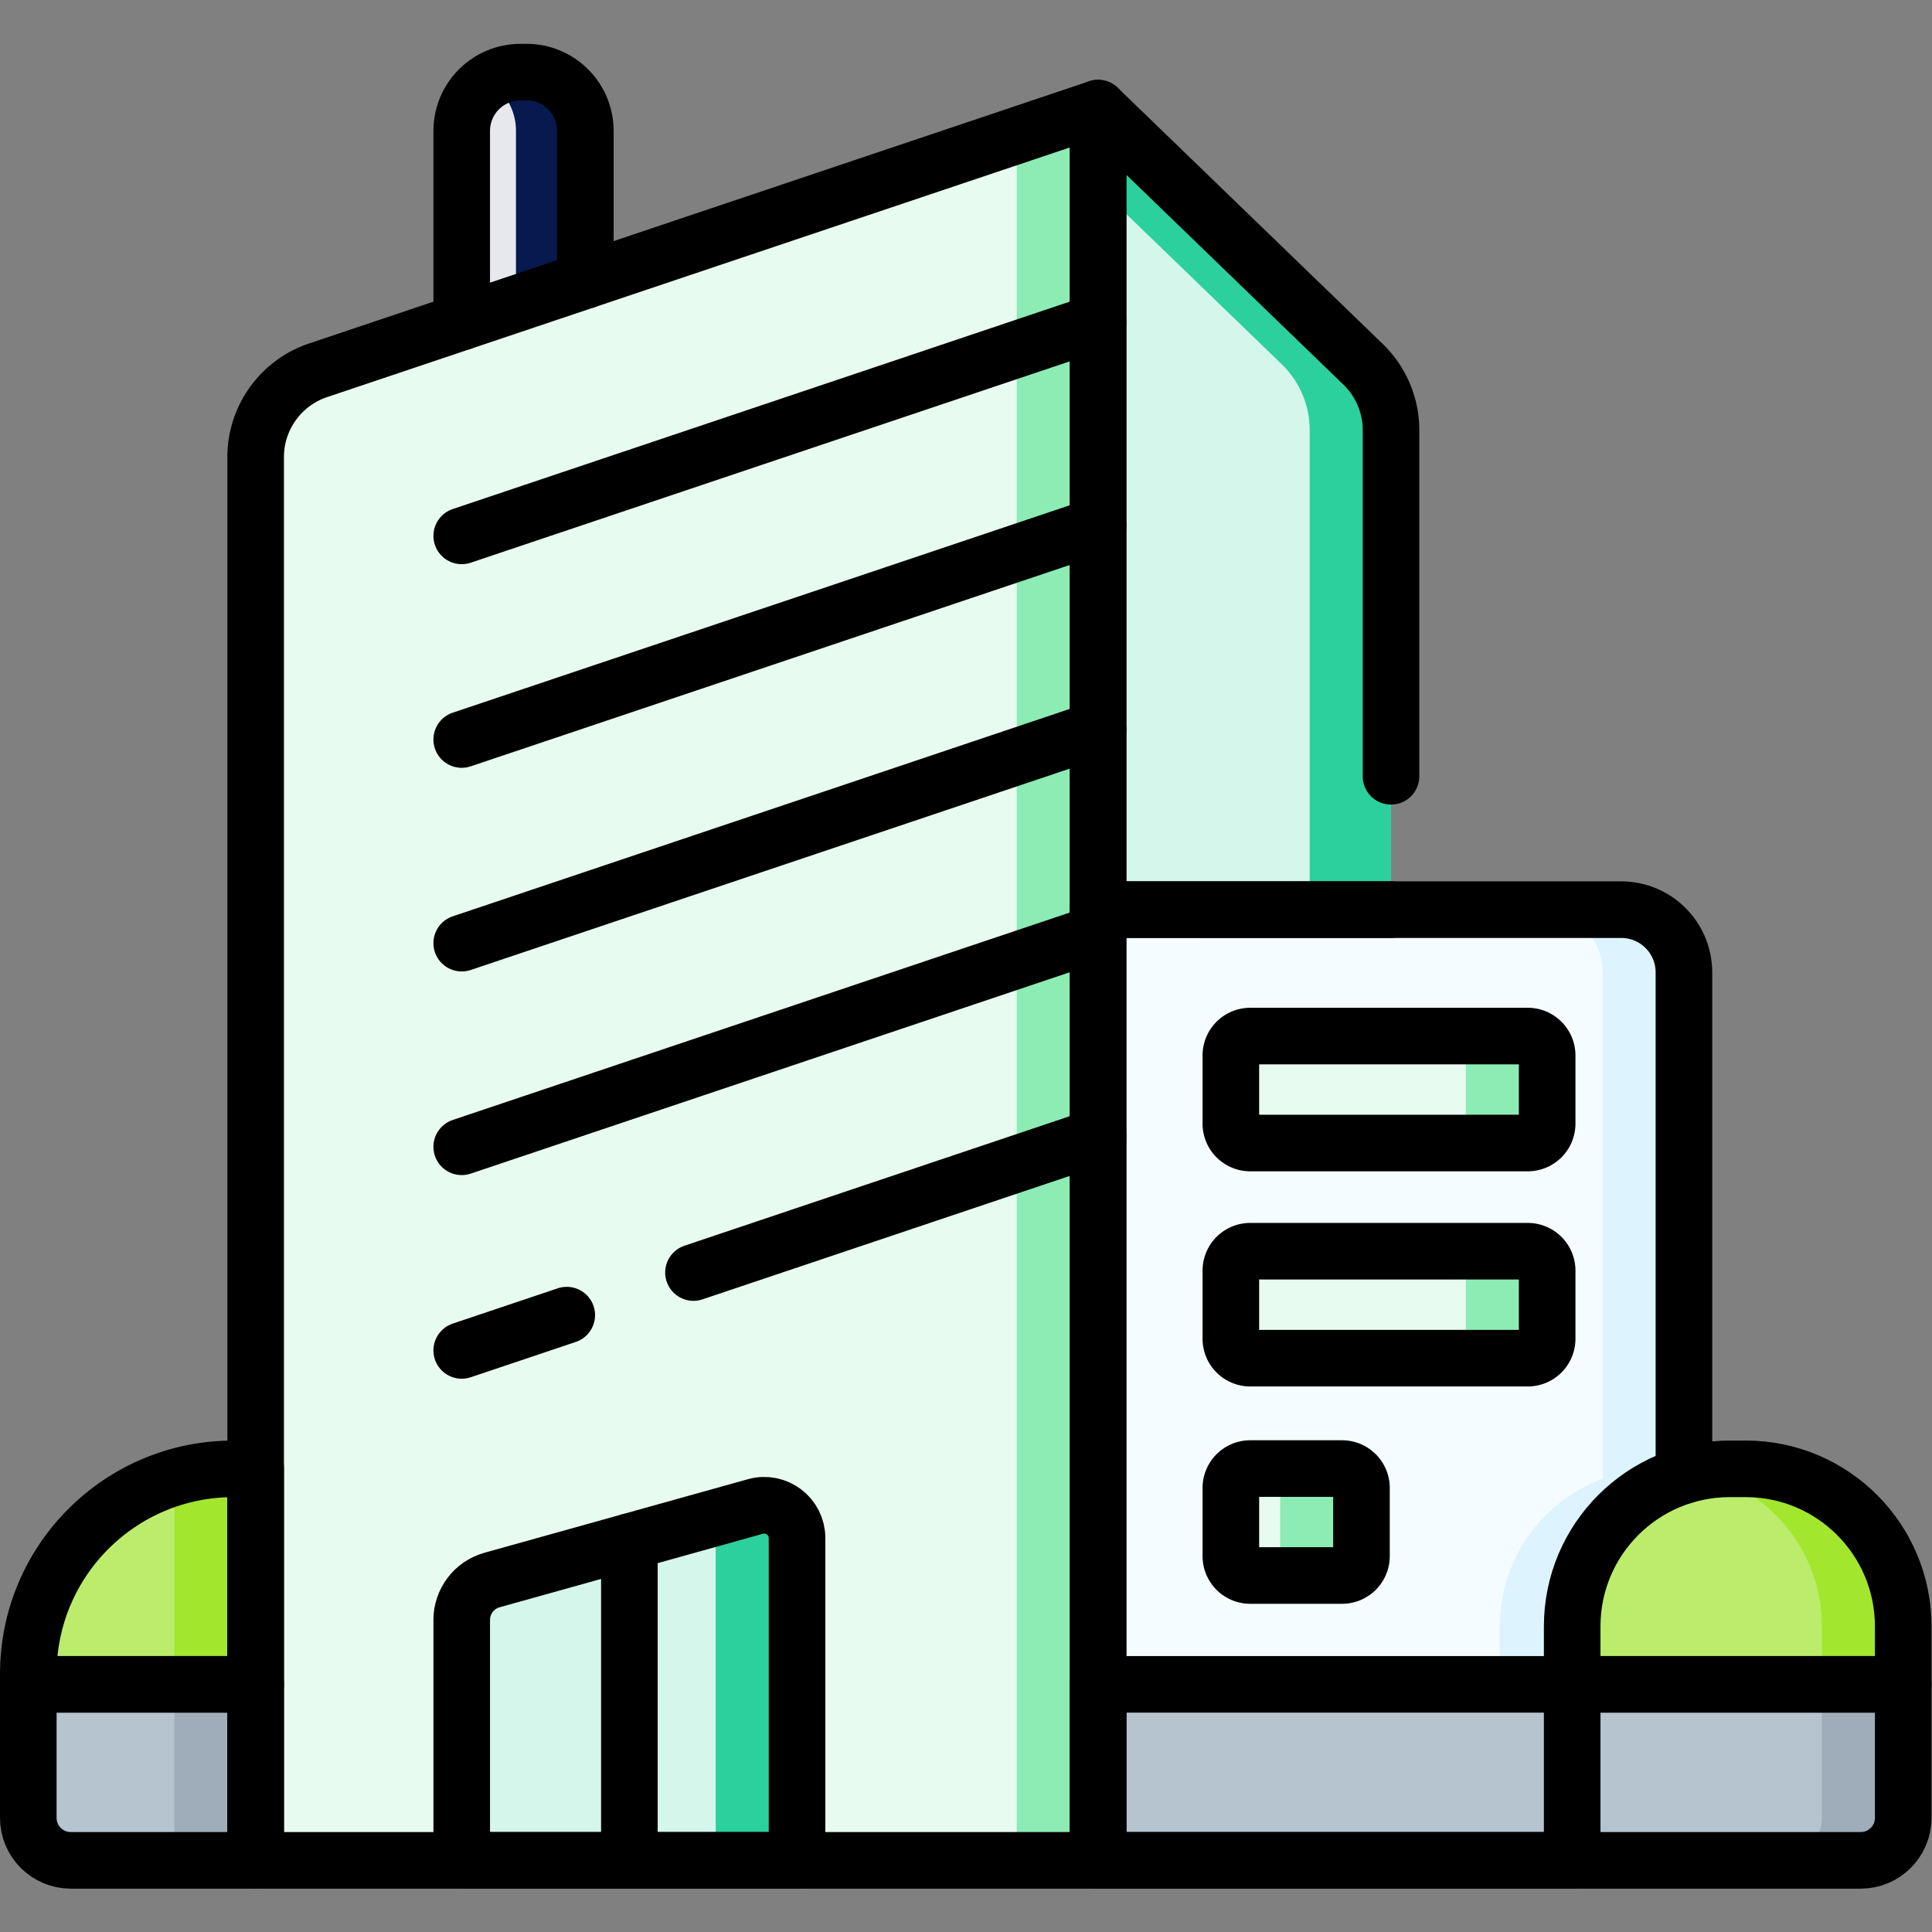 <?xml version="1.0" encoding="UTF-8"?> <svg xmlns="http://www.w3.org/2000/svg" xmlns:xlink="http://www.w3.org/1999/xlink" version="1.1" width="512" height="512" x="0" y="0" viewBox="0 0 682.667 682.667" style="enable-background:new 0 0 512 512" xml:space="preserve" class=""><rect x="0" y="0" width="682.667" height="682.667" fill="#808080" stroke="none"/><g transform="matrix(1,0,0,1,5.684341886080802e-14,0)"><defs><clipPath id="a"><path d="M0 512h512V0H0Z" fill="#000000" opacity="1" data-original="#000000" class=""></path></clipPath></defs><g clip-path="url(#a)" transform="matrix(1.333 0 0 -1.333 0 682.667)"><path d="M0 0h-32.769v66.186c0 8.612 6.982 15.593 15.594 15.593h1.581C-6.982 81.779 0 74.798 0 66.186Z" style="fill-opacity:1;fill-rule:nonzero;stroke:none" transform="translate(155.16 411.23)" fill="#e6e8ee" data-original="#aca5d6" class="" opacity="1"></path><path d="M0 0h-1.581a15.51 15.51 0 0 1-8.402-2.47c4.321-2.773 7.192-7.608 7.192-13.123v-66.186h18.385v66.186C15.594-6.981 8.612 0 0 0" style="fill-opacity:1;fill-rule:nonzero;stroke:none" transform="translate(139.566 493.01)" fill="#061a50" data-original="#978ecb" class="" opacity="1"></path><path d="M0 0h-223.305v371.968a24.277 24.277 0 0 0 16.543 23.012L0 464.48Z" style="fill-opacity:1;fill-rule:nonzero;stroke:none" transform="translate(291.071 18.99)" fill="#e8fbf0" data-original="#c8effe" class="" opacity="1"></path><path d="M0 0v-457.235h21.554V7.245Z" style="fill-opacity:1;fill-rule:nonzero;stroke:none" transform="translate(269.518 476.226)" fill="#8cecb4" data-original="#99e6fc" class="" opacity="1"></path><path d="M0 0v-235.38h-155.3V16.63h138.67C-7.44 16.63 0 9.19 0 0" style="fill-opacity:1;fill-rule:nonzero;stroke:none" transform="translate(446.37 254.37)" fill="#f5fcff" data-original="#f5fcff" class=""></path><path d="M0 0h-21.554c9.188 0 16.637-7.448 16.637-16.636v-235.379h21.553v235.379C16.636-7.448 9.188 0 0 0" style="fill-opacity:1;fill-rule:nonzero;stroke:none" transform="translate(429.739 271.005)" fill="#ddf4fe" data-original="#ddf4fe" class=""></path><path d="M0 0h202.152c6.228 0 11.277 5.048 11.277 11.276v35.382H0Z" style="fill-opacity:1;fill-rule:nonzero;stroke:none" transform="translate(291.071 18.99)" fill="#b6c4cf" data-original="#b6c4cf" class=""></path><path d="M0 0v-57.03h-48.8v15.37C-48.8-18.6-30.1.09-7.04.09h4.23C-1.87.09-.93.06 0 0" style="fill-opacity:1;fill-rule:nonzero;stroke:none" transform="translate(446.37 122.68)" fill="#ddf4fe" data-original="#ddf4fe" class=""></path><path d="M0 0v-35.382c0-6.227-5.049-11.276-11.276-11.276h21.553c6.228 0 11.277 5.049 11.277 11.276V0z" style="fill-opacity:1;fill-rule:nonzero;stroke:none" transform="translate(482.946 65.648)" fill="#9facba" data-original="#9facba" class=""></path><path d="M0 0h4.234c23.062 0 41.758-18.696 41.758-41.758v-15.368h-87.75v15.368C-41.758-18.696-23.062 0 0 0" style="fill-opacity:1;fill-rule:nonzero;stroke:none" transform="translate(458.508 122.774)" fill="#bbec6c" data-original="#bbec6c" class=""></path><path d="M0 0h-4.234c-2.97 0-5.866-.315-8.66-.905C6.012-4.893 20.204-21.666 20.204-41.758v-15.368h21.554v15.368C41.758-18.695 23.062 0 0 0" style="fill-opacity:1;fill-rule:nonzero;stroke:none" transform="translate(462.742 122.774)" fill="#a2e62e" data-original="#a2e62e" class=""></path><path d="M0 0h48.99v46.658h-60.266V11.276C-11.276 5.048-6.228 0 0 0" style="fill-opacity:1;fill-rule:nonzero;stroke:none" transform="translate(18.776 18.99)" fill="#b6c4cf" data-original="#b6c4cf" class=""></path><path d="M46.213 18.99h21.554v46.658H46.213Z" style="fill-opacity:1;fill-rule:nonzero;stroke:none" fill="#9facba" data-original="#9facba" class=""></path><path d="M0 0h5.897v-57.126H-54.37v2.756C-54.37-24.342-30.027 0 0 0" style="fill-opacity:1;fill-rule:nonzero;stroke:none" transform="translate(61.87 122.774)" fill="#bbec6c" data-original="#bbec6c" class=""></path><path d="M0 0c-5.444 0-10.697-.81-15.657-2.299v-54.827H5.897V0Z" style="fill-opacity:1;fill-rule:nonzero;stroke:none" transform="translate(61.87 122.774)" fill="#a2e62e" data-original="#a2e62e" class=""></path><path d="m0 0 70.248-67.903a24.281 24.281 0 0 0 7.404-17.455v-127.108H0Z" style="fill-opacity:1;fill-rule:nonzero;stroke:none" transform="translate(291.071 483.47)" fill="#d5f6eb" data-original="#60b8fe" class="" opacity="1"></path><path d="m0 0-70.248 67.903V47.068L-21.554 0a24.275 24.275 0 0 0 7.405-17.456v-127.107H7.404v127.107A24.278 24.278 0 0 1 0 0" style="fill-opacity:1;fill-rule:nonzero;stroke:none" transform="translate(361.319 415.568)" fill="#2cd09d" data-original="#27a5fe" class="" opacity="1"></path><path d="M0 0h-88.886v63.715c0 4.94 3.29 9.275 8.048 10.603l69.807 19.488C-5.489 95.354 0 91.187 0 85.433Z" style="fill-opacity:1;fill-rule:nonzero;stroke:none" transform="translate(211.277 18.99)" fill="#d5f6eb" data-original="#60b8fe" class="" opacity="1"></path><path d="m0 0-12.107-3.38a8.609 8.609 0 0 0 1.585-4.993v-85.433h21.553v85.433C11.031-2.619 5.542 1.547 0 0" style="fill-opacity:1;fill-rule:nonzero;stroke:none" transform="translate(200.246 112.796)" fill="#2cd09d" data-original="#27a5fe" class="" opacity="1"></path><path d="M0 0h-73.551a5.148 5.148 0 0 0-5.148 5.148v18.053a5.148 5.148 0 0 0 5.148 5.149H0a5.149 5.149 0 0 0 5.149-5.149V5.148A5.148 5.148 0 0 0 0 0" style="fill-opacity:1;fill-rule:nonzero;stroke:none" transform="translate(404.968 209.14)" fill="#e8fbf0" data-original="#c8effe" class="" opacity="1"></path><path d="M0 0h-21.554a5.15 5.15 0 0 0 5.149-5.149v-18.053a5.148 5.148 0 0 0-5.149-5.148H0a5.148 5.148 0 0 1 5.149 5.148v18.053A5.15 5.15 0 0 1 0 0" style="fill-opacity:1;fill-rule:nonzero;stroke:none" transform="translate(404.968 237.49)" fill="#8cecb4" data-original="#99e6fc" class="" opacity="1"></path><path d="M0 0h-73.551a5.148 5.148 0 0 0-5.148 5.149v18.053a5.148 5.148 0 0 0 5.148 5.148H0a5.148 5.148 0 0 0 5.149-5.148V5.149A5.149 5.149 0 0 0 0 0" style="fill-opacity:1;fill-rule:nonzero;stroke:none" transform="translate(404.968 152.11)" fill="#e8fbf0" data-original="#c8effe" class="" opacity="1"></path><path d="M0 0h-21.554a5.148 5.148 0 0 0 5.149-5.148v-18.053a5.149 5.149 0 0 0-5.149-5.149H0a5.149 5.149 0 0 1 5.149 5.149v18.053A5.148 5.148 0 0 1 0 0" style="fill-opacity:1;fill-rule:nonzero;stroke:none" transform="translate(404.968 180.46)" fill="#8cecb4" data-original="#99e6fc" class="" opacity="1"></path><path d="M0 0h-24.328a5.148 5.148 0 0 0-5.148 5.148v18.053a5.148 5.148 0 0 0 5.148 5.149H0a5.149 5.149 0 0 0 5.149-5.149V5.148A5.148 5.148 0 0 0 0 0" style="fill-opacity:1;fill-rule:nonzero;stroke:none" transform="translate(355.745 94.497)" fill="#e8fbf0" data-original="#c8effe" class="" opacity="1"></path><path d="M0 0h-21.553a5.148 5.148 0 0 0 5.148-5.148v-18.053a5.15 5.15 0 0 0-5.148-5.149H0a5.15 5.15 0 0 1 5.149 5.149v18.053A5.148 5.148 0 0 1 0 0" style="fill-opacity:1;fill-rule:nonzero;stroke:none" transform="translate(355.745 122.847)" fill="#8cecb4" data-original="#99e6fc" class="" opacity="1"></path><path d="M0 0h-223.305v371.968a24.277 24.277 0 0 0 16.543 23.012L0 464.48Z" style="stroke-width:15;stroke-linecap:round;stroke-linejoin:round;stroke-miterlimit:10;stroke-dasharray:none;stroke-opacity:1" transform="translate(291.071 18.99)" fill="none" stroke="#000000" stroke-width="15" stroke-linecap="round" stroke-linejoin="round" stroke-miterlimit="10" stroke-dasharray="none" stroke-opacity="" data-original="#000000" class=""></path><path d="M0 0v-46.66h-125.68v252.01H12.99c9.19 0 16.63-7.44 16.63-16.63V55.32" style="stroke-width:15;stroke-linecap:round;stroke-linejoin:round;stroke-miterlimit:10;stroke-dasharray:none;stroke-opacity:1" transform="translate(416.75 65.65)" fill="none" stroke="#000000" stroke-width="15" stroke-linecap="round" stroke-linejoin="round" stroke-miterlimit="10" stroke-dasharray="none" stroke-opacity="" data-original="#000000" class=""></path><path d="M0 0h202.152c6.228 0 11.277 5.048 11.277 11.276v35.382H0Z" style="stroke-width:15;stroke-linecap:round;stroke-linejoin:round;stroke-miterlimit:10;stroke-dasharray:none;stroke-opacity:1" transform="translate(291.071 18.99)" fill="none" stroke="#000000" stroke-width="15" stroke-linecap="round" stroke-linejoin="round" stroke-miterlimit="10" stroke-dasharray="none" stroke-opacity="" data-original="#000000" class=""></path><path d="M0 0h4.234c23.062 0 41.758-18.696 41.758-41.758v-15.368h-87.75v15.368C-41.758-18.696-23.062 0 0 0Z" style="stroke-width:15;stroke-linecap:round;stroke-linejoin:round;stroke-miterlimit:10;stroke-dasharray:none;stroke-opacity:1" transform="translate(458.508 122.774)" fill="none" stroke="#000000" stroke-width="15" stroke-linecap="round" stroke-linejoin="round" stroke-miterlimit="10" stroke-dasharray="none" stroke-opacity="" data-original="#000000" class=""></path><path d="M0 0h48.99v46.658h-60.266V11.276C-11.276 5.048-6.228 0 0 0Z" style="stroke-width:15;stroke-linecap:round;stroke-linejoin:round;stroke-miterlimit:10;stroke-dasharray:none;stroke-opacity:1" transform="translate(18.776 18.99)" fill="none" stroke="#000000" stroke-width="15" stroke-linecap="round" stroke-linejoin="round" stroke-miterlimit="10" stroke-dasharray="none" stroke-opacity="" data-original="#000000" class=""></path><path d="M0 0h5.897v-57.126H-54.37v2.756C-54.37-24.342-30.027 0 0 0Z" style="stroke-width:15;stroke-linecap:round;stroke-linejoin:round;stroke-miterlimit:10;stroke-dasharray:none;stroke-opacity:1" transform="translate(61.87 122.774)" fill="none" stroke="#000000" stroke-width="15" stroke-linecap="round" stroke-linejoin="round" stroke-miterlimit="10" stroke-dasharray="none" stroke-opacity="" data-original="#000000" class=""></path><path d="M0 0h-77.652v212.466l70.248-67.903A24.278 24.278 0 0 0 0 127.107V35.354" style="stroke-width:15;stroke-linecap:round;stroke-linejoin:round;stroke-miterlimit:10;stroke-dasharray:none;stroke-opacity:1" transform="translate(368.723 271.005)" fill="none" stroke="#000000" stroke-width="15" stroke-linecap="round" stroke-linejoin="round" stroke-miterlimit="10" stroke-dasharray="none" stroke-opacity="" data-original="#000000" class=""></path><path d="M0 0v50.65c0 8.61 6.98 15.59 15.6 15.59h1.58c8.61 0 15.59-6.98 15.59-15.59V11.02" style="stroke-width:15;stroke-linecap:round;stroke-linejoin:round;stroke-miterlimit:10;stroke-dasharray:none;stroke-opacity:1" transform="translate(122.39 426.77)" fill="none" stroke="#000000" stroke-width="15" stroke-linecap="round" stroke-linejoin="round" stroke-miterlimit="10" stroke-dasharray="none" stroke-opacity="" data-original="#000000" class=""></path><path d="m0 0-168.68-56.7" style="stroke-width:15;stroke-linecap:round;stroke-linejoin:round;stroke-miterlimit:10;stroke-dasharray:none;stroke-opacity:1" transform="translate(291.07 426.78)" fill="none" stroke="#000000" stroke-width="15" stroke-linecap="round" stroke-linejoin="round" stroke-miterlimit="10" stroke-dasharray="none" stroke-opacity="" data-original="#000000" class=""></path><path d="m0 0-168.68-56.7" style="stroke-width:15;stroke-linecap:round;stroke-linejoin:round;stroke-miterlimit:10;stroke-dasharray:none;stroke-opacity:1" transform="translate(291.07 372.8)" fill="none" stroke="#000000" stroke-width="15" stroke-linecap="round" stroke-linejoin="round" stroke-miterlimit="10" stroke-dasharray="none" stroke-opacity="" data-original="#000000" class=""></path><path d="m0 0-168.68-56.7" style="stroke-width:15;stroke-linecap:round;stroke-linejoin:round;stroke-miterlimit:10;stroke-dasharray:none;stroke-opacity:1" transform="translate(291.07 318.82)" fill="none" stroke="#000000" stroke-width="15" stroke-linecap="round" stroke-linejoin="round" stroke-miterlimit="10" stroke-dasharray="none" stroke-opacity="" data-original="#000000" class=""></path><path d="m0 0-168.68-56.7" style="stroke-width:15;stroke-linecap:round;stroke-linejoin:round;stroke-miterlimit:10;stroke-dasharray:none;stroke-opacity:1" transform="translate(291.07 264.84)" fill="none" stroke="#000000" stroke-width="15" stroke-linecap="round" stroke-linejoin="round" stroke-miterlimit="10" stroke-dasharray="none" stroke-opacity="" data-original="#000000" class=""></path><path d="m0 0-27.846-9.36" style="stroke-width:15;stroke-linecap:round;stroke-linejoin:round;stroke-miterlimit:10;stroke-dasharray:none;stroke-opacity:1" transform="translate(150.236 163.52)" fill="none" stroke="#000000" stroke-width="15" stroke-linecap="round" stroke-linejoin="round" stroke-miterlimit="10" stroke-dasharray="none" stroke-opacity="" data-original="#000000" class=""></path><path d="m0 0-107.247-36.05" style="stroke-width:15;stroke-linecap:round;stroke-linejoin:round;stroke-miterlimit:10;stroke-dasharray:none;stroke-opacity:1" transform="translate(291.07 210.86)" fill="none" stroke="#000000" stroke-width="15" stroke-linecap="round" stroke-linejoin="round" stroke-miterlimit="10" stroke-dasharray="none" stroke-opacity="" data-original="#000000" class=""></path><path d="M0 0h-88.886v63.715c0 4.94 3.29 9.275 8.048 10.603l69.807 19.488C-5.489 95.354 0 91.187 0 85.433Z" style="stroke-width:15;stroke-linecap:round;stroke-linejoin:round;stroke-miterlimit:10;stroke-dasharray:none;stroke-opacity:1" transform="translate(211.277 18.99)" fill="none" stroke="#000000" stroke-width="15" stroke-linecap="round" stroke-linejoin="round" stroke-miterlimit="10" stroke-dasharray="none" stroke-opacity="" data-original="#000000" class=""></path><path d="M0 0h-73.551a5.148 5.148 0 0 0-5.148 5.148v18.053a5.148 5.148 0 0 0 5.148 5.149H0a5.149 5.149 0 0 0 5.149-5.149V5.148A5.148 5.148 0 0 0 0 0Z" style="stroke-width:15;stroke-linecap:round;stroke-linejoin:round;stroke-miterlimit:10;stroke-dasharray:none;stroke-opacity:1" transform="translate(404.968 209.14)" fill="none" stroke="#000000" stroke-width="15" stroke-linecap="round" stroke-linejoin="round" stroke-miterlimit="10" stroke-dasharray="none" stroke-opacity="" data-original="#000000" class=""></path><path d="M0 0h-73.551a5.148 5.148 0 0 0-5.148 5.149v18.053a5.148 5.148 0 0 0 5.148 5.148H0a5.148 5.148 0 0 0 5.149-5.148V5.149A5.149 5.149 0 0 0 0 0Z" style="stroke-width:15;stroke-linecap:round;stroke-linejoin:round;stroke-miterlimit:10;stroke-dasharray:none;stroke-opacity:1" transform="translate(404.968 152.11)" fill="none" stroke="#000000" stroke-width="15" stroke-linecap="round" stroke-linejoin="round" stroke-miterlimit="10" stroke-dasharray="none" stroke-opacity="" data-original="#000000" class=""></path><path d="M0 0h-24.328a5.148 5.148 0 0 0-5.148 5.148v18.053a5.148 5.148 0 0 0 5.148 5.149H0a5.149 5.149 0 0 0 5.149-5.149V5.148A5.148 5.148 0 0 0 0 0Z" style="stroke-width:15;stroke-linecap:round;stroke-linejoin:round;stroke-miterlimit:10;stroke-dasharray:none;stroke-opacity:1" transform="translate(355.745 94.497)" fill="none" stroke="#000000" stroke-width="15" stroke-linecap="round" stroke-linejoin="round" stroke-miterlimit="10" stroke-dasharray="none" stroke-opacity="" data-original="#000000" class=""></path><path d="M0 0v-84.479" style="stroke-width:15;stroke-linecap:round;stroke-linejoin:round;stroke-miterlimit:10;stroke-dasharray:none;stroke-opacity:1" transform="translate(166.834 103.469)" fill="none" stroke="#000000" stroke-width="15" stroke-linecap="round" stroke-linejoin="round" stroke-miterlimit="10" stroke-dasharray="none" stroke-opacity="" data-original="#000000" class=""></path></g></g></svg> 
